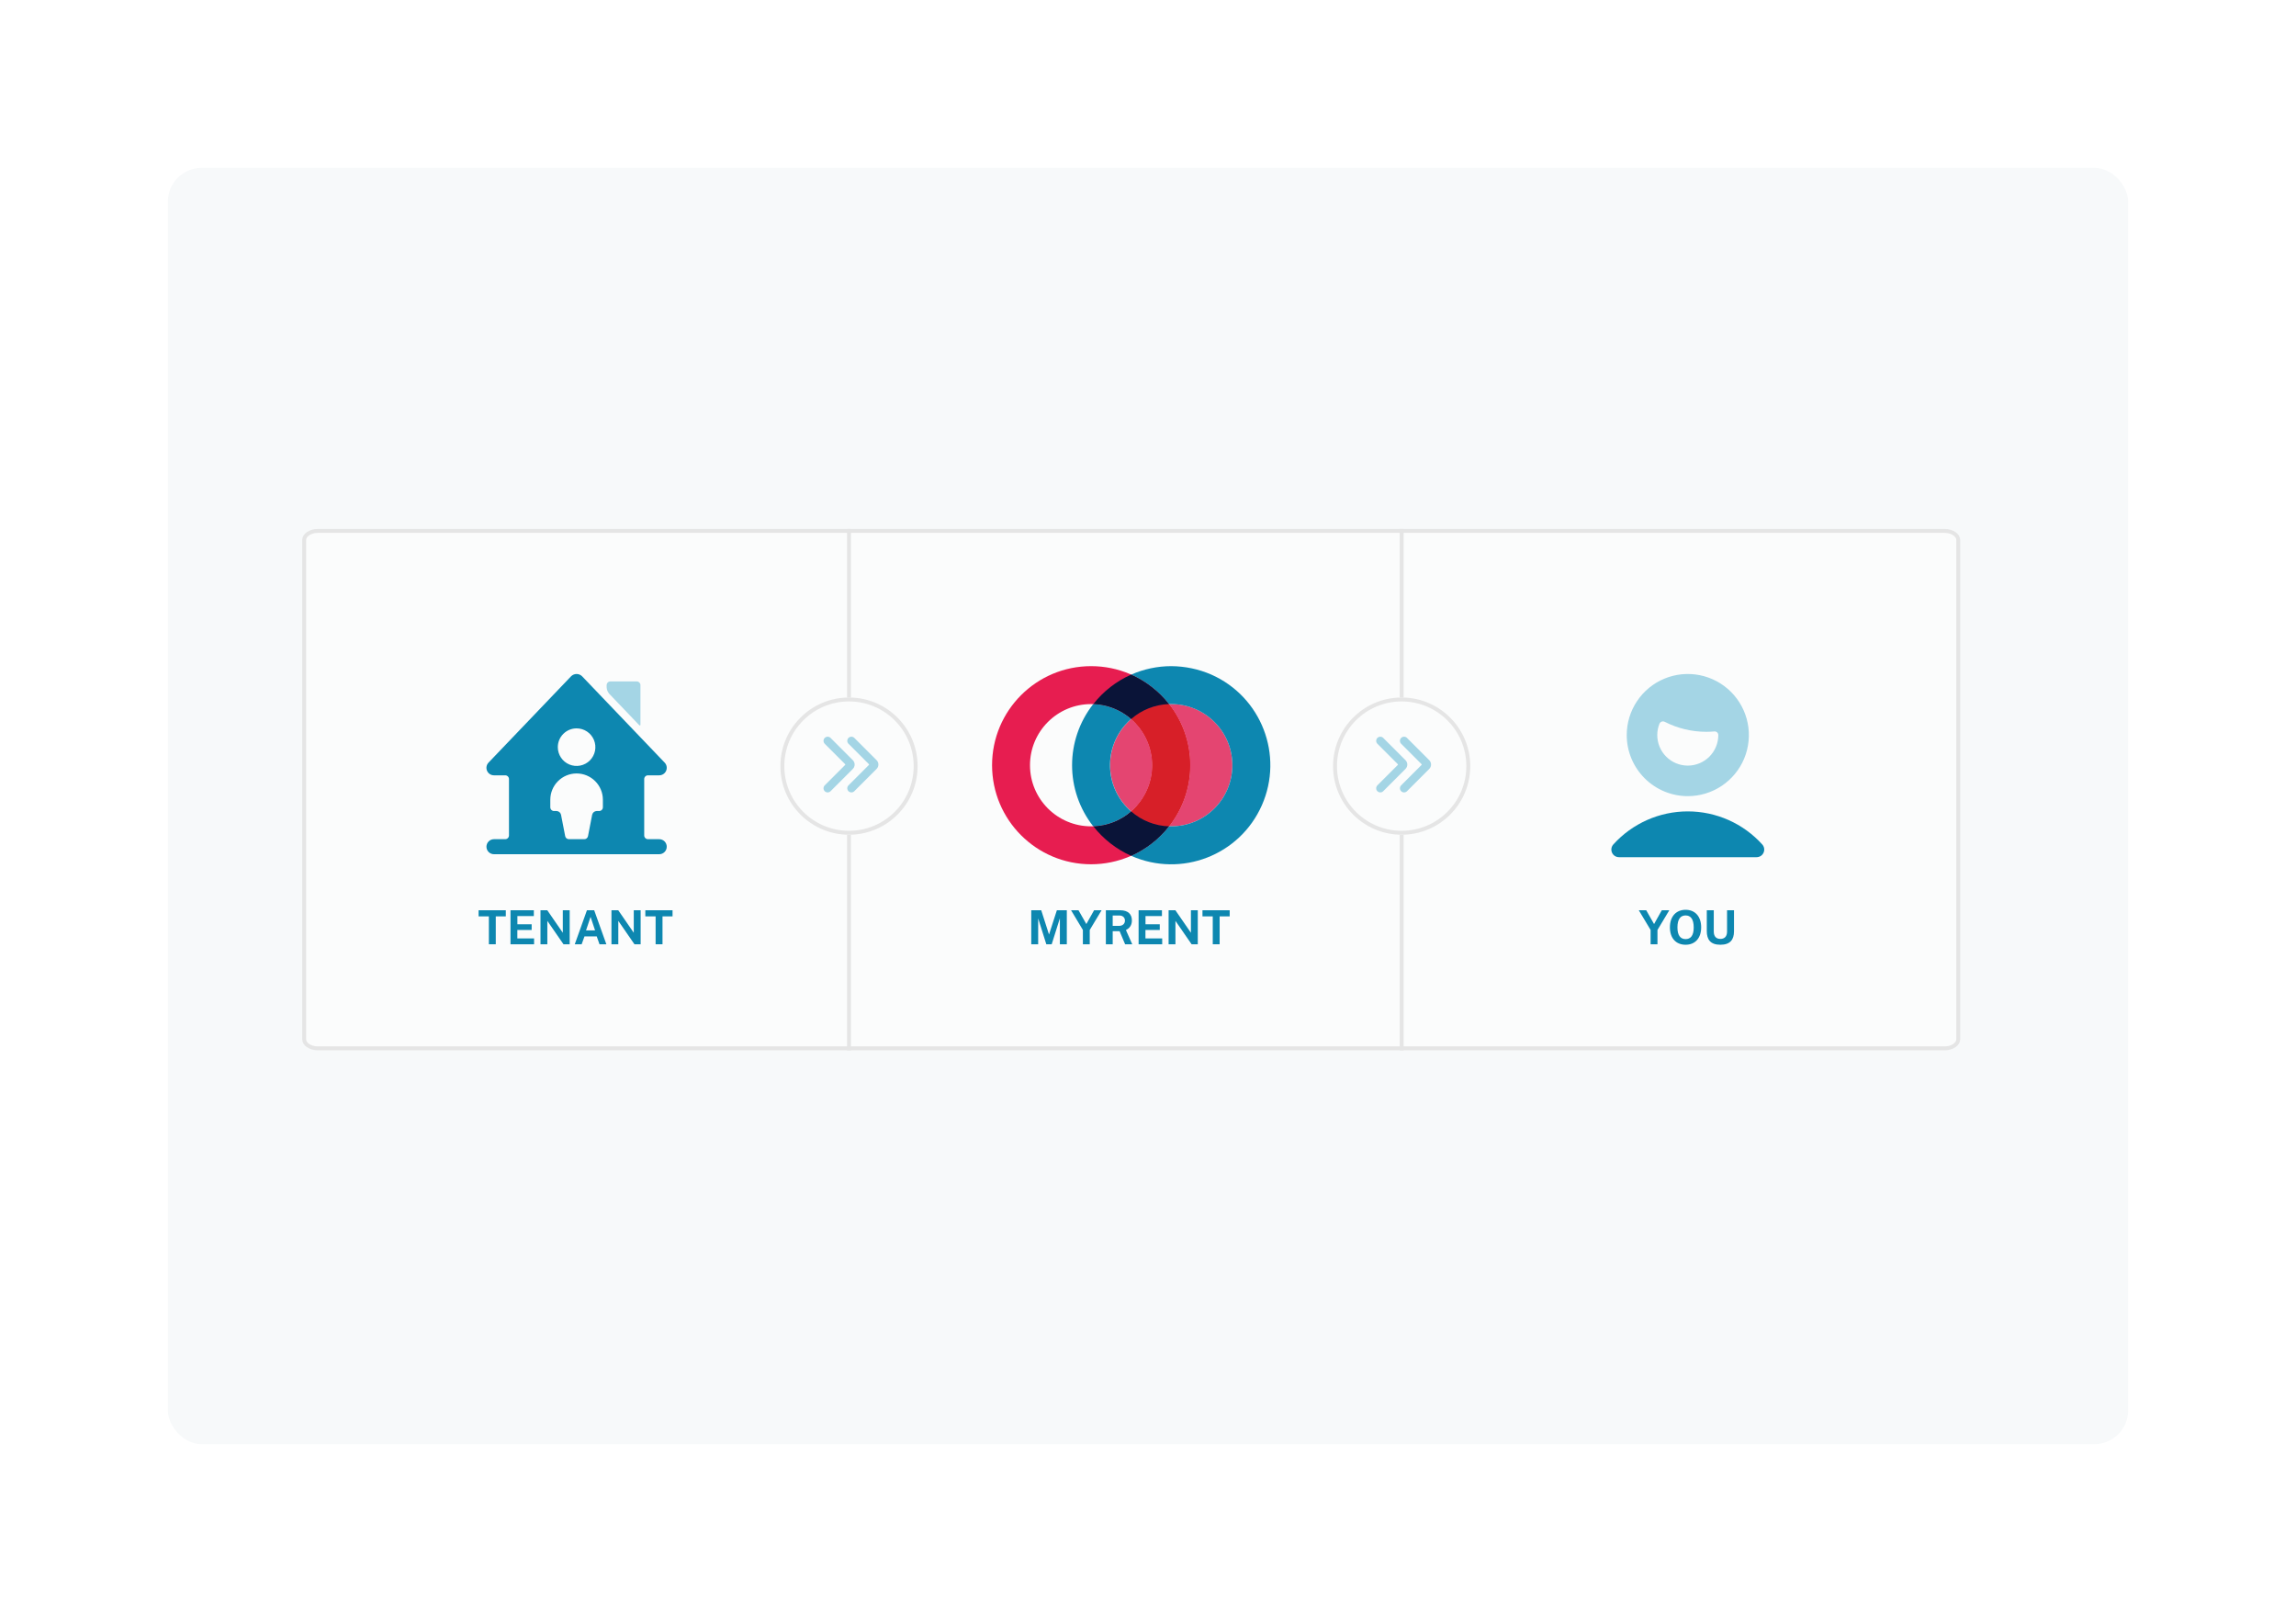 <svg width="547" height="384" viewBox="0 0 547 384" fill="none" xmlns="http://www.w3.org/2000/svg">
<g filter="url(#filter0_d_1138_4029)">
<rect x="36" y="36" width="467" height="304" rx="8" fill="#F7F9FA"/>
</g>
<path d="M75.735 126.467H463.265C464.212 126.467 465.049 126.738 465.637 127.152C466.227 127.567 466.533 128.096 466.533 128.628V247.568C466.533 248.101 466.227 248.63 465.637 249.045C465.049 249.458 464.212 249.729 463.265 249.729H75.735C74.788 249.729 73.951 249.458 73.363 249.045C72.773 248.63 72.467 248.101 72.467 247.568V128.628C72.467 128.096 72.773 127.567 73.363 127.152C73.951 126.738 74.788 126.467 75.735 126.467Z" fill="#FBFCFC" stroke="#E5E5E5" stroke-width="0.934"/>
<path fill-rule="evenodd" clip-rule="evenodd" d="M201.799 250.196L201.799 126L202.733 126L202.733 250.196L201.799 250.196Z" fill="#E5E5E5"/>
<path fill-rule="evenodd" clip-rule="evenodd" d="M333.466 250.196L333.466 126L334.399 126L334.399 250.196L333.466 250.196Z" fill="#E5E5E5"/>
<path d="M402.103 189.649C404.981 189.649 407.794 188.796 410.187 187.197C412.579 185.599 414.444 183.326 415.545 180.668C416.646 178.009 416.935 175.084 416.373 172.262C415.812 169.439 414.426 166.847 412.391 164.812C410.357 162.777 407.764 161.392 404.942 160.83C402.12 160.269 399.194 160.557 396.536 161.658C393.877 162.759 391.605 164.624 390.006 167.017C388.407 169.41 387.554 172.222 387.554 175.1C387.554 178.959 389.087 182.659 391.816 185.388C394.544 188.116 398.245 189.649 402.103 189.649ZM402.103 182.375C400.174 182.375 398.324 181.608 396.96 180.244C395.595 178.88 394.829 177.029 394.829 175.1C394.827 174.179 395.003 173.267 395.345 172.412C395.392 172.295 395.462 172.188 395.553 172.1C395.643 172.011 395.751 171.943 395.869 171.899C395.987 171.855 396.112 171.836 396.237 171.843C396.362 171.85 396.485 171.883 396.597 171.939C399.665 173.509 403.062 174.325 406.508 174.322C407.156 174.322 407.796 174.293 408.425 174.234C408.545 174.224 408.666 174.239 408.78 174.278C408.894 174.317 408.998 174.379 409.087 174.46C409.176 174.542 409.247 174.64 409.296 174.751C409.345 174.861 409.37 174.98 409.371 175.1C409.371 177.028 408.605 178.877 407.243 180.241C405.88 181.605 404.032 182.373 402.103 182.375Z" fill="#A4D5E5"/>
<path d="M419.838 201.152C417.595 198.674 414.858 196.693 411.803 195.337C408.748 193.982 405.443 193.281 402.1 193.281C398.758 193.281 395.453 193.982 392.398 195.337C389.343 196.693 386.606 198.674 384.363 201.152C384.126 201.413 383.971 201.736 383.914 202.084C383.858 202.432 383.904 202.788 384.047 203.11C384.189 203.432 384.422 203.706 384.717 203.898C385.012 204.09 385.357 204.192 385.709 204.193H418.492C418.844 204.192 419.188 204.09 419.484 203.898C419.779 203.706 420.011 203.432 420.154 203.11C420.296 202.788 420.342 202.432 420.286 202.084C420.23 201.736 420.074 201.413 419.838 201.152V201.152Z" fill="#0D87B0"/>
<path d="M116.47 224.935V218.29H114.021V216.833H120.504V218.29H118.112V224.935H116.47Z" fill="#0D87B0"/>
<path d="M121.621 224.935V216.833H127.185L127.179 218.212H123.263V220.178H126.664V221.528H123.252V223.54L127.241 223.545V224.935H121.621Z" fill="#0D87B0"/>
<path d="M128.767 224.935V216.833H130.386L134.084 222.195V216.833H135.72V224.935H134.247L130.398 219.36V224.935H128.767Z" fill="#0D87B0"/>
<path d="M136.933 224.935L139.83 216.833H141.561L144.458 224.935H142.827L142.166 223.058H139.247L138.575 224.935H136.933ZM139.617 221.629H141.768L140.698 218.408L139.617 221.629Z" fill="#0D87B0"/>
<path d="M145.674 224.935V216.833H147.293L150.991 222.195V216.833H152.627V224.935H151.154L147.305 219.36V224.935H145.674Z" fill="#0D87B0"/>
<path d="M156.193 224.935V218.29H153.745V216.833H160.227V218.29H157.835V224.935H156.193Z" fill="#0D87B0"/>
<path d="M245.688 224.935V216.833H248.064L249.918 222.61L251.789 216.833H254.159V224.935H252.507V218.738L250.557 224.935H249.274L247.335 218.766V224.935H245.688Z" fill="#0D87B0"/>
<path d="M257.986 224.935V221.523L255.173 216.833H256.944L258.809 220.117L260.653 216.833H262.44L259.622 221.528V224.935H257.986Z" fill="#0D87B0"/>
<path d="M263.459 224.935V216.833H266.877C268.816 216.833 269.662 217.831 269.662 219.254C269.662 220.531 269.001 221.164 268.239 221.54L269.746 224.935H268.048L266.732 221.814H265.09V224.935H263.459ZM265.09 220.554H266.586C267.46 220.554 268.009 220.038 268.009 219.293C268.009 218.548 267.454 218.083 266.704 218.083H265.09V220.554Z" fill="#0D87B0"/>
<path d="M271.262 224.935V216.833H276.825L276.82 218.212H272.904V220.178H276.304V221.528H272.892V223.54L276.882 223.545V224.935H271.262Z" fill="#0D87B0"/>
<path d="M278.408 224.935V216.833H280.027L283.725 222.195V216.833H285.361V224.935H283.887L280.038 219.36V224.935H278.408Z" fill="#0D87B0"/>
<path d="M288.927 224.935V218.29H286.478V216.833H292.961V218.29H290.568V224.935H288.927Z" fill="#0D87B0"/>
<path d="M393.24 224.935V221.523L390.428 216.833H392.198L394.064 220.116L395.907 216.833H397.695L394.876 221.528V224.935H393.24Z" fill="#0D87B0"/>
<path d="M401.578 225.047C399.281 225.047 397.841 223.478 397.841 220.901C397.841 218.312 399.314 216.721 401.578 216.721C403.83 216.721 405.287 218.307 405.287 220.901C405.287 223.467 403.858 225.047 401.578 225.047ZM401.578 223.702C402.76 223.702 403.511 222.901 403.511 220.923C403.511 218.9 402.755 218.066 401.578 218.066C400.401 218.066 399.634 218.906 399.634 220.923C399.634 222.901 400.401 223.702 401.578 223.702Z" fill="#0D87B0"/>
<path d="M409.864 225.047C407.494 225.047 406.626 223.809 406.626 221.792V216.833H408.29V221.915C408.29 223.125 408.929 223.657 409.864 223.657C410.794 223.657 411.455 223.136 411.455 221.915V216.833H413.108V221.848C413.108 223.814 412.223 225.047 409.864 225.047Z" fill="#0D87B0"/>
<path d="M259.947 167.72C251.904 167.72 245.387 174.238 245.387 182.281C245.387 190.324 251.904 196.841 259.947 196.841C267.99 196.841 274.508 190.324 274.508 182.281C274.485 174.238 267.967 167.72 259.947 167.72ZM259.947 205.878C246.912 205.878 236.35 195.316 236.35 182.281C236.35 169.246 246.912 158.683 259.947 158.683C272.983 158.683 283.545 169.246 283.545 182.281C283.522 195.316 272.983 205.855 259.947 205.878Z" fill="#E71D50"/>
<path d="M279.038 167.72C278.853 167.72 278.691 167.72 278.506 167.72C285.232 176.272 285.232 188.29 278.506 196.841C278.691 196.841 278.853 196.841 279.038 196.841C287.081 196.841 293.598 190.324 293.598 182.281C293.598 174.238 287.081 167.697 279.038 167.72ZM269.493 171.28C263.414 176.549 262.767 185.748 268.037 191.826C268.499 192.358 268.984 192.843 269.493 193.282C275.571 188.013 276.218 178.814 270.949 172.736C270.51 172.227 270.001 171.742 269.493 171.28Z" fill="#E44571"/>
<path d="M278.507 167.72C275.179 167.836 272.012 169.084 269.493 171.279C275.572 176.549 276.219 185.748 270.949 191.826C270.487 192.358 270.002 192.843 269.493 193.282C272.012 195.478 275.179 196.726 278.507 196.841C285.232 188.29 285.232 176.272 278.507 167.72Z" fill="#D71F28"/>
<path d="M279.038 158.683C275.756 158.683 272.498 159.377 269.493 160.694C273.029 162.266 276.126 164.669 278.507 167.72C278.692 167.72 278.853 167.72 279.038 167.72C287.081 167.72 293.599 174.238 293.599 182.281C293.599 190.324 287.081 196.841 279.038 196.841C278.853 196.841 278.692 196.841 278.507 196.841C276.126 199.892 273.029 202.296 269.493 203.867C281.419 209.137 295.355 203.752 300.625 191.826C305.894 179.9 300.509 165.964 288.584 160.694C285.556 159.377 282.32 158.706 279.038 158.683ZM260.456 167.72C253.731 176.272 253.731 188.29 260.456 196.841C263.784 196.726 266.951 195.478 269.47 193.282C263.392 188.012 262.744 178.814 268.014 172.735C268.476 172.204 268.961 171.718 269.47 171.279C266.974 169.084 263.784 167.836 260.456 167.72Z" fill="#0D87B0"/>
<path d="M269.493 160.694C265.957 162.266 262.86 164.669 260.479 167.72C263.808 167.836 266.974 169.084 269.493 171.279C272.012 169.084 275.179 167.836 278.507 167.72C276.103 164.669 273.006 162.266 269.493 160.694ZM269.493 193.282C266.974 195.478 263.808 196.726 260.479 196.841C262.86 199.869 265.957 202.296 269.493 203.867C273.029 202.296 276.126 199.892 278.507 196.841C275.179 196.726 271.989 195.478 269.493 193.282Z" fill="#0A1438"/>
<path d="M350.274 182.495C350.274 191.521 342.958 198.837 333.932 198.837C324.907 198.837 317.591 191.521 317.591 182.495C317.591 173.47 324.907 166.154 333.932 166.154C342.958 166.154 350.274 173.47 350.274 182.495Z" fill="#FBFCFC"/>
<path fill-rule="evenodd" clip-rule="evenodd" d="M333.932 197.903C342.442 197.903 349.34 191.005 349.34 182.495C349.34 173.986 342.442 167.088 333.932 167.088C325.423 167.088 318.525 173.986 318.525 182.495C318.525 191.005 325.423 197.903 333.932 197.903ZM333.932 198.837C342.958 198.837 350.274 191.521 350.274 182.495C350.274 173.47 342.958 166.154 333.932 166.154C324.907 166.154 317.591 173.47 317.591 182.495C317.591 191.521 324.907 198.837 333.932 198.837Z" fill="#E5E5E5"/>
<path d="M335.276 182.125C335.276 182.319 335.238 182.511 335.164 182.69C335.09 182.869 334.981 183.032 334.844 183.169L329.532 188.481C329.346 188.661 329.098 188.761 328.839 188.759C328.581 188.756 328.334 188.653 328.151 188.47C327.968 188.288 327.865 188.04 327.863 187.782C327.861 187.524 327.96 187.275 328.14 187.089L333.006 182.224C333.019 182.211 333.029 182.195 333.036 182.178C333.043 182.162 333.047 182.143 333.047 182.125C333.047 182.107 333.043 182.089 333.036 182.072C333.029 182.055 333.019 182.04 333.006 182.027L328.14 177.161C327.96 176.975 327.861 176.726 327.863 176.468C327.865 176.21 327.968 175.963 328.151 175.78C328.334 175.597 328.581 175.494 328.839 175.492C329.098 175.49 329.346 175.589 329.532 175.769L334.844 181.081C334.981 181.218 335.09 181.381 335.164 181.56C335.238 181.739 335.276 181.931 335.276 182.125Z" fill="#A4D5E5"/>
<path d="M340.936 182.125C340.936 182.319 340.898 182.511 340.824 182.69C340.75 182.869 340.642 183.032 340.504 183.169L335.192 188.481C335.006 188.661 334.758 188.761 334.499 188.759C334.241 188.756 333.994 188.653 333.811 188.47C333.629 188.288 333.525 188.04 333.523 187.782C333.521 187.524 333.62 187.275 333.8 187.089L338.666 182.224C338.679 182.211 338.689 182.195 338.696 182.178C338.703 182.162 338.707 182.143 338.707 182.125C338.707 182.107 338.703 182.089 338.696 182.072C338.689 182.055 338.679 182.04 338.666 182.027L333.8 177.161C333.62 176.975 333.521 176.726 333.523 176.468C333.525 176.21 333.629 175.963 333.811 175.78C333.994 175.597 334.241 175.494 334.499 175.492C334.758 175.49 335.006 175.589 335.192 175.769L340.504 181.081C340.642 181.218 340.75 181.381 340.824 181.56C340.898 181.739 340.936 181.931 340.936 182.125Z" fill="#A4D5E5"/>
<path d="M218.608 182.495C218.608 191.521 211.291 198.837 202.266 198.837C193.241 198.837 185.924 191.521 185.924 182.495C185.924 173.47 193.241 166.154 202.266 166.154C211.291 166.154 218.608 173.47 218.608 182.495Z" fill="#FBFCFC"/>
<path fill-rule="evenodd" clip-rule="evenodd" d="M202.266 197.903C210.775 197.903 217.674 191.005 217.674 182.495C217.674 173.986 210.775 167.088 202.266 167.088C193.756 167.088 186.858 173.986 186.858 182.495C186.858 191.005 193.756 197.903 202.266 197.903ZM202.266 198.837C211.291 198.837 218.608 191.521 218.608 182.495C218.608 173.47 211.291 166.154 202.266 166.154C193.241 166.154 185.924 173.47 185.924 182.495C185.924 191.521 193.241 198.837 202.266 198.837Z" fill="#E5E5E5"/>
<path d="M203.609 182.125C203.61 182.319 203.572 182.511 203.498 182.69C203.424 182.869 203.315 183.032 203.178 183.169L197.865 188.481C197.68 188.661 197.431 188.761 197.173 188.759C196.914 188.756 196.667 188.653 196.485 188.47C196.302 188.288 196.198 188.04 196.196 187.782C196.194 187.524 196.294 187.275 196.473 187.089L201.339 182.224C201.352 182.211 201.362 182.195 201.369 182.178C201.376 182.162 201.38 182.143 201.38 182.125C201.38 182.107 201.376 182.089 201.369 182.072C201.362 182.055 201.352 182.04 201.339 182.027L196.473 177.161C196.294 176.975 196.194 176.726 196.196 176.468C196.198 176.21 196.302 175.963 196.485 175.78C196.667 175.597 196.914 175.494 197.173 175.492C197.431 175.49 197.68 175.589 197.865 175.769L203.178 181.081C203.315 181.218 203.424 181.381 203.498 181.56C203.572 181.739 203.61 181.931 203.609 182.125Z" fill="#A4D5E5"/>
<path d="M209.269 182.125C209.27 182.319 209.232 182.511 209.158 182.69C209.084 182.869 208.975 183.032 208.838 183.169L203.526 188.481C203.34 188.661 203.091 188.761 202.833 188.759C202.575 188.756 202.327 188.653 202.145 188.47C201.962 188.288 201.859 188.04 201.856 187.782C201.854 187.524 201.954 187.275 202.134 187.089L206.999 182.224C207.012 182.211 207.023 182.195 207.03 182.178C207.037 182.162 207.04 182.143 207.04 182.125C207.04 182.107 207.037 182.089 207.03 182.072C207.023 182.055 207.012 182.04 206.999 182.027L202.134 177.161C201.954 176.975 201.854 176.726 201.856 176.468C201.859 176.21 201.962 175.963 202.145 175.78C202.327 175.597 202.575 175.494 202.833 175.492C203.091 175.49 203.34 175.589 203.526 175.769L208.838 181.081C208.975 181.218 209.084 181.381 209.158 181.56C209.232 181.739 209.27 181.931 209.269 182.125Z" fill="#A4D5E5"/>
<path d="M152.581 163.214C152.581 162.976 152.487 162.749 152.319 162.581C152.151 162.413 151.924 162.319 151.687 162.319H145.422C145.185 162.319 144.957 162.413 144.789 162.581C144.622 162.749 144.527 162.976 144.527 163.214V163.731C144.558 164.299 144.776 164.841 145.147 165.272L152.272 172.721C152.442 172.9 152.581 172.843 152.581 172.598V163.214Z" fill="#A4D5E5"/>
<path d="M158.846 201.692C158.846 201.218 158.657 200.762 158.322 200.427C157.986 200.091 157.531 199.902 157.056 199.902H154.371C154.134 199.902 153.906 199.808 153.738 199.64C153.571 199.473 153.476 199.245 153.476 199.008V185.584C153.476 185.347 153.571 185.119 153.738 184.951C153.906 184.783 154.134 184.689 154.371 184.689H157.056C157.407 184.689 157.749 184.586 158.042 184.393C158.335 184.2 158.564 183.925 158.702 183.603C158.84 183.281 158.88 182.925 158.817 182.58C158.755 182.235 158.592 181.916 158.35 181.663L138.66 161.078C138.315 160.74 137.851 160.551 137.367 160.551C136.884 160.551 136.42 160.74 136.074 161.078L116.386 181.661C116.144 181.914 115.981 182.233 115.918 182.579C115.855 182.924 115.895 183.28 116.033 183.603C116.171 183.925 116.4 184.2 116.693 184.394C116.986 184.587 117.33 184.69 117.68 184.689H120.365C120.602 184.689 120.83 184.783 120.998 184.951C121.166 185.119 121.26 185.347 121.26 185.584V199.008C121.26 199.245 121.166 199.473 120.998 199.64C120.83 199.808 120.602 199.902 120.365 199.902H117.68C117.206 199.902 116.751 200.091 116.415 200.427C116.079 200.762 115.891 201.218 115.891 201.692C115.891 202.167 116.079 202.622 116.415 202.958C116.751 203.293 117.206 203.482 117.68 203.482H157.056C157.531 203.482 157.986 203.293 158.322 202.958C158.657 202.622 158.846 202.167 158.846 201.692ZM137.368 173.505C138.253 173.505 139.118 173.767 139.854 174.259C140.59 174.751 141.163 175.449 141.502 176.267C141.841 177.085 141.929 177.984 141.757 178.852C141.584 179.72 141.158 180.517 140.532 181.143C139.906 181.769 139.109 182.195 138.241 182.368C137.373 182.54 136.473 182.452 135.656 182.113C134.838 181.774 134.139 181.201 133.648 180.465C133.156 179.729 132.894 178.864 132.894 177.979C132.894 176.793 133.365 175.654 134.204 174.815C135.043 173.976 136.181 173.505 137.368 173.505ZM133.658 194.071C133.604 193.828 133.471 193.61 133.279 193.45C133.087 193.291 132.848 193.201 132.598 193.193H131.999C131.761 193.193 131.534 193.098 131.366 192.93C131.198 192.763 131.104 192.535 131.104 192.298V190.508C131.104 188.846 131.764 187.253 132.939 186.078C134.113 184.904 135.707 184.244 137.368 184.244C139.03 184.244 140.623 184.904 141.798 186.078C142.972 187.253 143.632 188.846 143.632 190.508V192.298C143.632 192.535 143.538 192.763 143.37 192.93C143.203 193.098 142.975 193.193 142.738 193.193H142.138C141.889 193.201 141.65 193.292 141.458 193.451C141.266 193.61 141.133 193.828 141.078 194.071C141.078 194.071 140.4 197.626 140.085 199.185C140.044 199.387 139.934 199.568 139.775 199.698C139.615 199.829 139.416 199.9 139.21 199.901H135.528C135.322 199.901 135.122 199.829 134.962 199.699C134.802 199.569 134.693 199.387 134.651 199.185C134.338 197.626 133.658 194.071 133.658 194.071Z" fill="#0D87B0"/>
<defs>
<filter id="filter0_d_1138_4029" x="0" y="0" width="547" height="384" filterUnits="userSpaceOnUse" color-interpolation-filters="sRGB">
<feFlood flood-opacity="0" result="BackgroundImageFix"/>
<feColorMatrix in="SourceAlpha" type="matrix" values="0 0 0 0 0 0 0 0 0 0 0 0 0 0 0 0 0 0 127 0" result="hardAlpha"/>
<feOffset dx="4" dy="4"/>
<feGaussianBlur stdDeviation="20"/>
<feColorMatrix type="matrix" values="0 0 0 0 0.846 0 0 0 0 0.846 0 0 0 0 0.846 0 0 0 0.21 0"/>
<feBlend mode="normal" in2="BackgroundImageFix" result="effect1_dropShadow_1138_4029"/>
<feBlend mode="normal" in="SourceGraphic" in2="effect1_dropShadow_1138_4029" result="shape"/>
</filter>
</defs>
</svg>
